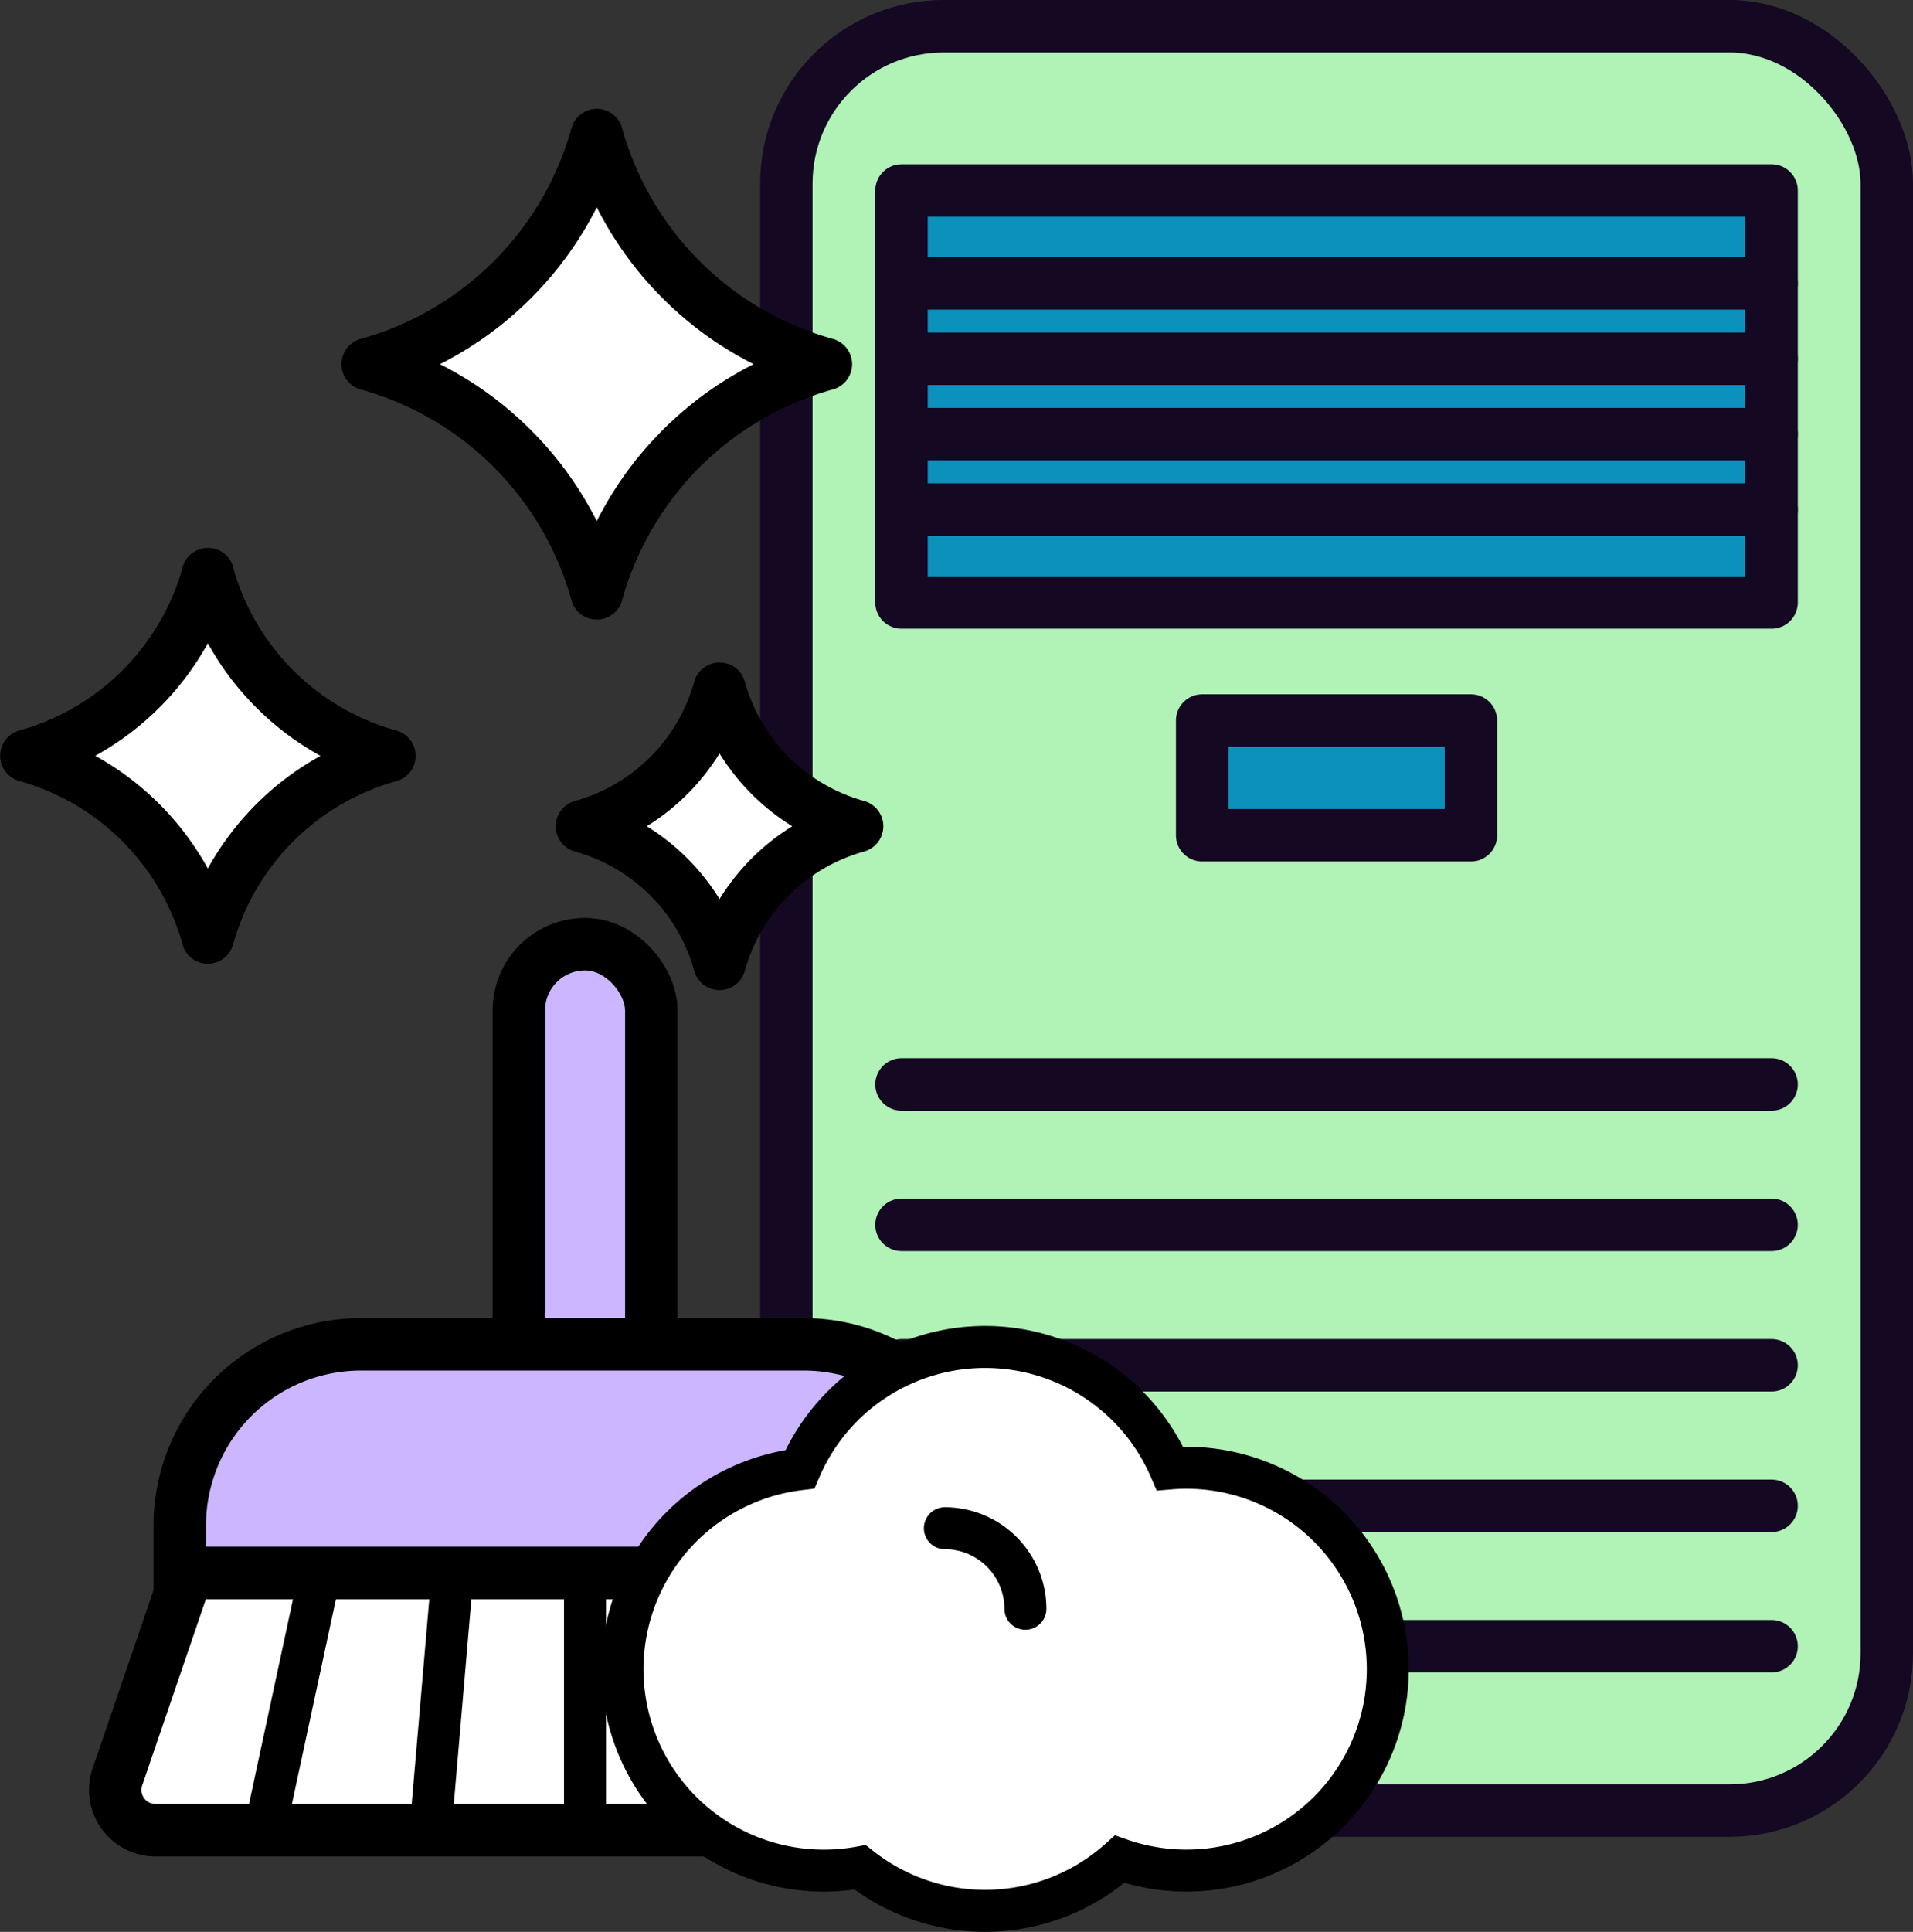 <svg xmlns="http://www.w3.org/2000/svg" width="36.482" height="36.83" viewBox="0 0 36.482 36.83">
  <rect x="0" y="0" width="36.482" height="36.83" fill="#333333" stroke="none"/>
  <g id="그룹_2824" data-name="그룹 2824" transform="translate(-116.669 -327)">
    <rect id="사각형_2465" data-name="사각형 2465" width="20.986" height="34.018" rx="3" transform="translate(131.665 327.5)" fill="#b1f2b7" stroke="#140823" stroke-linecap="round" stroke-linejoin="round" stroke-width="1"/>
    <line id="선_1635" data-name="선 1635" x2="16.593" transform="translate(133.861 347.674)" fill="none" stroke="#140823" stroke-linecap="round" stroke-linejoin="round" stroke-width="1"/>
    <line id="선_1632" data-name="선 1632" x2="16.593" transform="translate(133.861 350.351)" fill="none" stroke="#140823" stroke-linecap="round" stroke-linejoin="round" stroke-width="1"/>
    <line id="선_1633" data-name="선 1633" x2="16.593" transform="translate(133.861 353.029)" fill="none" stroke="#140823" stroke-linecap="round" stroke-linejoin="round" stroke-width="1"/>
    <line id="선_1634" data-name="선 1634" x2="16.593" transform="translate(133.861 355.707)" fill="none" stroke="#140823" stroke-linecap="round" stroke-linejoin="round" stroke-width="1"/>
    <line id="선_1631" data-name="선 1631" x2="16.593" transform="translate(133.861 358.384)" fill="none" stroke="#140823" stroke-linecap="round" stroke-linejoin="round" stroke-width="1"/>
    <rect id="사각형_2467" data-name="사각형 2467" width="16.593" height="7.854" transform="translate(133.861 330.632)" fill="#0c90bc" stroke="#140823" stroke-linecap="round" stroke-linejoin="round" stroke-width="1"/>
    <g id="그룹_3786" data-name="그룹 3786" transform="translate(133.861 332.402)">
      <line id="선_1627" data-name="선 1627" x2="16.593" fill="none" stroke="#140823" stroke-linecap="round" stroke-linejoin="round" stroke-width="1"/>
      <line id="선_1628" data-name="선 1628" x2="16.593" transform="translate(0 1.438)" fill="none" stroke="#140823" stroke-linecap="round" stroke-linejoin="round" stroke-width="1"/>
      <line id="선_1629" data-name="선 1629" x2="16.593" transform="translate(0 2.875)" fill="none" stroke="#140823" stroke-linecap="round" stroke-linejoin="round" stroke-width="1"/>
      <line id="선_1630" data-name="선 1630" x2="16.593" transform="translate(0 4.313)" fill="none" stroke="#140823" stroke-linecap="round" stroke-linejoin="round" stroke-width="1"/>
    </g>
    <rect id="사각형_2466" data-name="사각형 2466" width="5.125" height="2.188" transform="translate(139.595 340.736)" fill="#0c90bc" stroke="#140823" stroke-linecap="round" stroke-linejoin="round" stroke-width="1"/>
    <g id="그룹_3797" data-name="그룹 3797" transform="translate(-12049 -2131)">
      <path id="패스_4349" data-name="패스 4349" d="M707.16,740.439h0a4.975,4.975,0,0,0,3.463,3.463h0a4.976,4.976,0,0,0-3.463,3.463h0A4.976,4.976,0,0,0,703.7,743.9h0a4.975,4.975,0,0,0,3.463-3.463Z" transform="translate(11462.472 1728.508)" fill="#fff" stroke="#000" stroke-linecap="round" stroke-linejoin="round" stroke-width="1"/>
      <path id="패스_4350" data-name="패스 4350" d="M731.6,748.024h0a3.769,3.769,0,0,0,2.623,2.623h0a3.769,3.769,0,0,0-2.623,2.623h0a3.77,3.77,0,0,0-2.624-2.623h0a3.77,3.77,0,0,0,2.624-2.623Z" transform="translate(11447.791 1723.105)" fill="#fff" stroke="#000" stroke-linecap="round" stroke-linejoin="round" stroke-width="1"/>
      <path id="패스_4351" data-name="패스 4351" d="M723.593,720.475h0a6.276,6.276,0,0,0,4.369,4.369h0a6.277,6.277,0,0,0-4.369,4.369h0a6.278,6.278,0,0,0-4.369-4.369h0a6.277,6.277,0,0,0,4.369-4.369Z" transform="translate(11453.457 1740.099)" fill="#fff" stroke="#000" stroke-linecap="round" stroke-linejoin="round" stroke-width="1"/>
    </g>
    <g id="그룹_3798" data-name="그룹 3798" transform="translate(-12169.41 -1633.442)">
      <path id="패스_7038" data-name="패스 7038" d="M25.768,39.613H40.847L42.175,43.5a.768.768,0,0,1-.727,1.016H25.166a.768.768,0,0,1-.727-1.016Z" transform="translate(12263.879 1950.818)" fill="#fff" stroke="#000" stroke-width="1"/>
      <path id="패스_7039" data-name="패스 7039" d="M29.166,39.613l-1.053,4.9" transform="translate(12263.017 1950.818)" fill="none" stroke="#000" stroke-linecap="round" stroke-linejoin="round" stroke-width="0.8"/>
      <path id="패스_7040" data-name="패스 7040" d="M42.645,39.613l1.053,4.9" transform="translate(12259.644 1950.818)" fill="none" stroke="#000" stroke-linecap="round" stroke-linejoin="round" stroke-width="1"/>
      <path id="패스_7041" data-name="패스 7041" d="M32.648,39.613l-.421,4.9" transform="translate(12262.062 1950.818)" fill="none" stroke="#000" stroke-linecap="round" stroke-linejoin="round" stroke-width="0.8"/>
      <path id="패스_7042" data-name="패스 7042" d="M39.354,39.613l.421,4.9" transform="translate(12260.407 1950.818)" fill="none" stroke="#000" stroke-linecap="round" stroke-linejoin="round" stroke-width="1"/>
      <path id="패스_7043" data-name="패스 7043" d="M36.064,39.613v4.632" transform="translate(12261.171 1950.818)" fill="none" stroke="#000" stroke-linecap="round" stroke-linejoin="round" stroke-width="0.8"/>
      <rect id="사각형_2471" data-name="사각형 2471" width="2.527" height="10.354" rx="1.263" transform="translate(12295.973 1978.442)" fill="#cbb6ff" stroke="#000" stroke-width="1"/>
      <path id="패스_7036" data-name="패스 7036" d="M26,37.391a3.456,3.456,0,0,1,3.456-3.456H37.9a3.456,3.456,0,0,1,3.456,3.456v.9H26Z" transform="translate(12263.507 1952.136)" fill="#cbb6ff" stroke="#000" stroke-width="1"/>
      <path id="패스_7037" data-name="패스 7037" d="M43.911,34a3.841,3.841,0,0,1,3.526,2.316q.155-.013.314-.013a3.84,3.84,0,1,1-1.273,7.463,3.84,3.84,0,0,1-4.95.155,3.84,3.84,0,1,1-1.148-7.59A3.841,3.841,0,0,1,43.911,34Z" transform="translate(12260.954 1952.121)" fill="#fff" stroke="#000" stroke-width="0.8" fill-rule="evenodd"/>
      <path id="패스_7044" data-name="패스 7044" d="M45,38.5a1.539,1.539,0,0,1,1.536,1.536" transform="translate(12259.098 1951.076)" fill="none" stroke="#000" stroke-linecap="round" stroke-linejoin="round" stroke-width="0.8"/>
    </g>
  </g>
</svg>
